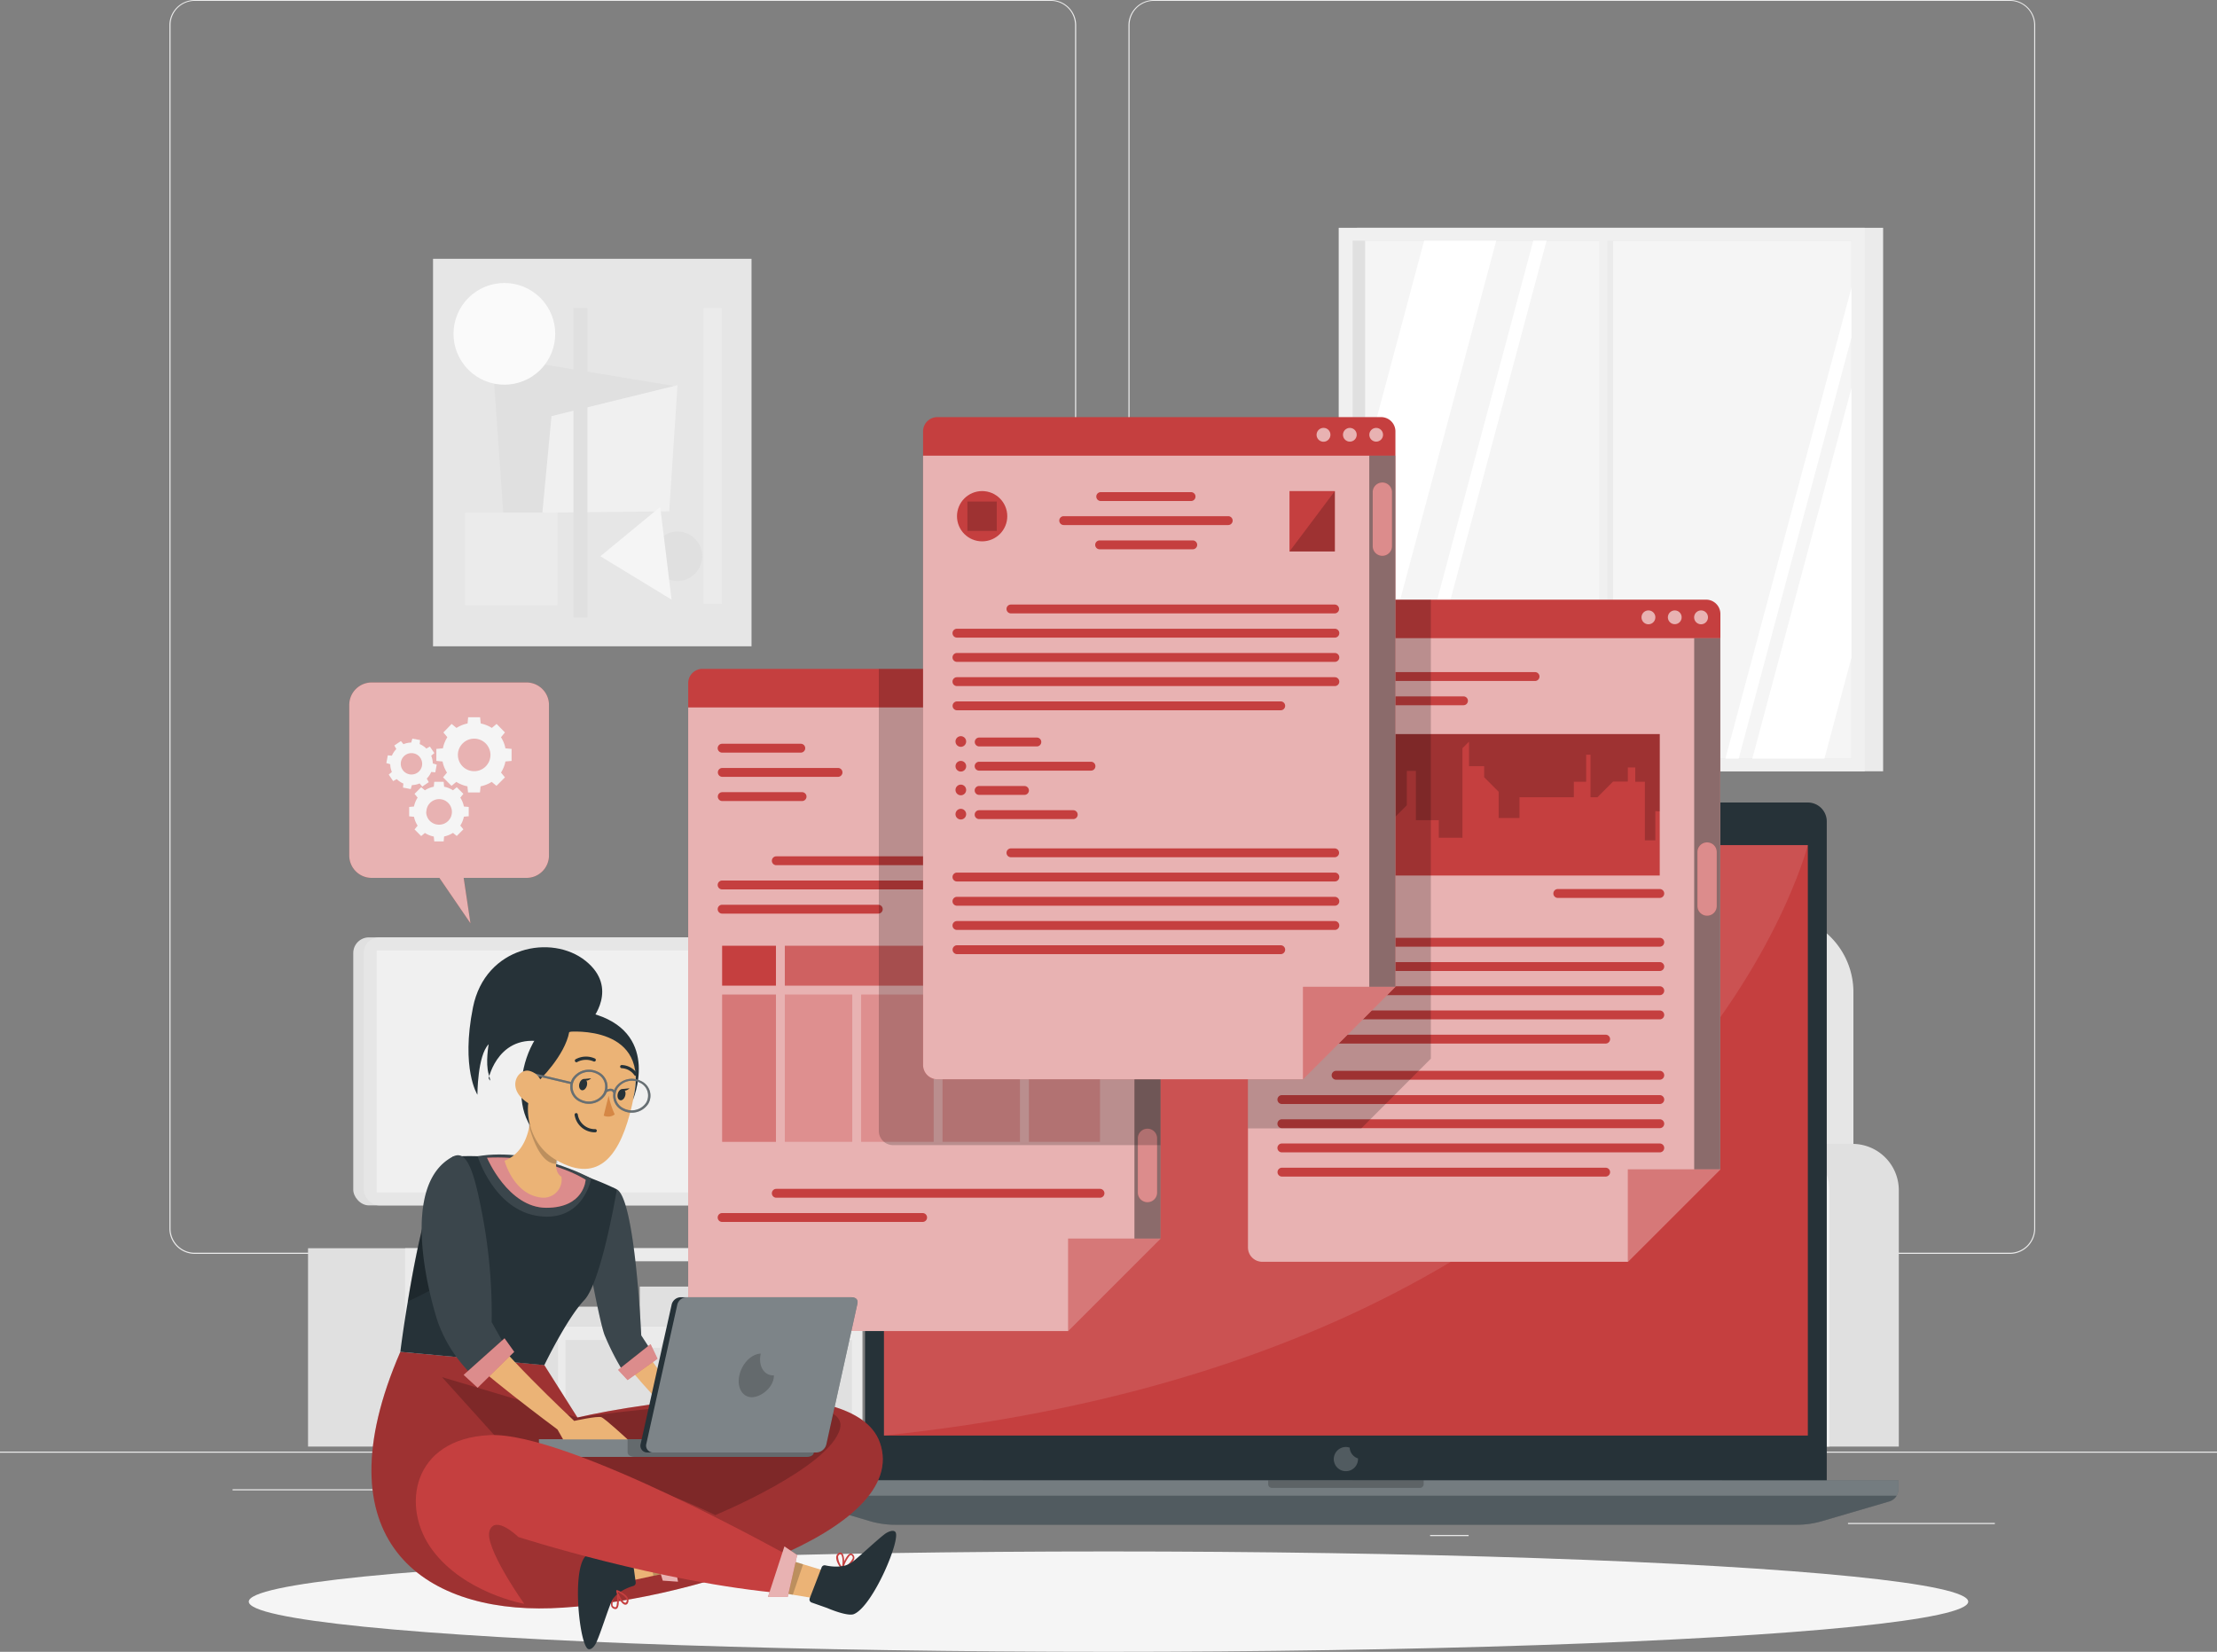 <svg xmlns="http://www.w3.org/2000/svg" viewBox="0 55 500 372.56"><rect x="0" y="55" width="500" height="372.56" fill="#808080" stroke="none"/><g id="freepik--background-complete--inject-2"><rect y="382.4" width="500" height="0.25" style="fill:#ebebeb"/><rect x="416.78" y="398.49" width="33.12" height="0.25" style="fill:#ebebeb"/><rect x="322.53" y="401.21" width="8.69" height="0.25" style="fill:#ebebeb"/><rect x="396.59" y="389.21" width="19.19" height="0.25" style="fill:#ebebeb"/><rect x="52.46" y="390.89" width="43.19" height="0.25" style="fill:#ebebeb"/><rect x="104.56" y="390.89" width="6.33" height="0.25" style="fill:#ebebeb"/><rect x="131.47" y="395.11" width="93.68" height="0.25" style="fill:#ebebeb"/><path d="M237,337.8H43.91a5.71,5.71,0,0,1-5.7-5.71V60.66A5.71,5.71,0,0,1,43.91,55H237a5.71,5.71,0,0,1,5.71,5.71V332.09A5.71,5.71,0,0,1,237,337.8ZM43.91,55.2a5.46,5.46,0,0,0-5.45,5.46V332.09a5.46,5.46,0,0,0,5.45,5.46H237a5.47,5.47,0,0,0,5.46-5.46V60.66A5.47,5.47,0,0,0,237,55.2Z" style="fill:#ebebeb"/><path d="M453.31,337.8H260.21a5.72,5.72,0,0,1-5.71-5.71V60.66A5.72,5.72,0,0,1,260.21,55h193.1A5.71,5.71,0,0,1,459,60.66V332.09A5.71,5.71,0,0,1,453.31,337.8ZM260.21,55.2a5.47,5.47,0,0,0-5.46,5.46V332.09a5.47,5.47,0,0,0,5.46,5.46h193.1a5.47,5.47,0,0,0,5.46-5.46V60.66a5.47,5.47,0,0,0-5.46-5.46Z" style="fill:#ebebeb"/><polygon points="118.94 318.39 118.94 332.59 112.94 336.95 140.94 336.95 132 333.63 132 319.38 118.94 318.39" style="fill:#e0e0e0"/><path d="M69.47,336.54v44.73h125V336.54Zm122.75,17.52H94.38V339.44h97.84Z" style="fill:#e0e0e0"/><path d="M91.37,336.54v44.73h103.1V336.54Zm100.85,17.52H94.38V339.44h97.84Z" style="fill:#ebebeb"/><rect x="172.05" y="339.44" width="20.17" height="14.62" style="fill:#e0e0e0"/><rect x="94.38" y="346.75" width="24.95" height="7.31" style="fill:#e0e0e0"/><rect x="121.17" y="349.71" width="18.78" height="4.34" style="fill:#e0e0e0"/><rect x="144.29" y="345.18" width="17.89" height="8.88" style="fill:#e0e0e0"/><polygon points="112.11 357.24 111.58 358.99 104.4 358.99 103.86 357.24 94.38 357.24 94.38 376.65 125.85 376.65 125.85 357.24 112.11 357.24" style="fill:#e0e0e0"/><polygon points="149.51 357.24 148.97 358.99 141.79 358.99 141.25 357.24 127.52 357.24 127.52 376.65 158.99 376.65 158.99 357.24 149.51 357.24" style="fill:#e0e0e0"/><polygon points="178.39 357.24 177.86 358.99 170.68 358.99 170.14 357.24 160.66 357.24 160.66 376.65 192.13 376.65 192.13 357.24 178.39 357.24" style="fill:#e0e0e0"/><rect x="79.67" y="266.42" width="100.05" height="60.45" rx="3.53" style="fill:#e0e0e0"/><rect x="82.02" y="266.42" width="100.05" height="60.45" rx="3.53" style="fill:#e6e6e6"/><rect x="104.76" y="249.56" width="54.58" height="94.17" transform="translate(428.69 164.6) rotate(90)" style="fill:#f0f0f0"/><path d="M310.87,261.18h89.54A17.58,17.58,0,0,1,418,278.76v69.92H293.29V278.76A17.58,17.58,0,0,1,310.87,261.18Z" style="fill:#e6e6e6"/><path d="M266.82,313h16a10.45,10.45,0,0,1,10.45,10.45v57.82H256.37V323.45A10.45,10.45,0,0,1,266.82,313Z" style="fill:#e0e0e0"/><path d="M266.82,313h.33a10.45,10.45,0,0,1,10.45,10.45v57.82H256.37V323.45A10.45,10.45,0,0,1,266.82,313Z" style="fill:#ebebeb"/><rect x="282.07" y="354.71" width="122.88" height="26.56" style="fill:#e6e6e6"/><rect x="271.28" y="330.42" width="139.75" height="27.87" rx="10.62" style="fill:#f5f5f5"/><rect x="374.89" y="330.42" width="35.95" height="27.87" rx="10.62" style="fill:#e0e0e0;isolation:isolate"/><path d="M401.79,313h16a10.45,10.45,0,0,1,10.45,10.45v57.82H391.34V323.45A10.45,10.45,0,0,1,401.79,313Z" style="fill:#e0e0e0"/><path d="M401.79,313h.34a10.45,10.45,0,0,1,10.45,10.45v57.82H391.34V323.45A10.45,10.45,0,0,1,401.79,313Z" style="fill:#f0f0f0"/><rect x="306.06" y="106.38" width="118.63" height="122.58" transform="translate(730.76 335.34) rotate(180)" style="fill:#ebebeb"/><rect x="301.92" y="106.38" width="118.63" height="122.58" transform="translate(722.47 335.34) rotate(180)" style="fill:#f0f0f0"/><rect x="305.06" y="109.28" width="112.5" height="116.83" style="fill:#e0e0e0"/><rect x="307.87" y="109.28" width="109.69" height="116.83" style="fill:#f5f5f5"/><rect x="361.58" y="109.28" width="2.23" height="116.83" transform="translate(725.39 335.4) rotate(180)" style="fill:#ebebeb"/><polygon points="348.8 109.28 317.54 226.11 314.54 226.11 345.8 109.28 348.8 109.28" style="fill:#fff"/><rect x="360.63" y="107.48" width="1.91" height="120.87" transform="translate(723.17 335.83) rotate(180)" style="fill:#f0f0f0"/><polygon points="337.45 109.28 307.87 219.84 307.87 159.07 321.19 109.28 337.45 109.28" style="fill:#fff"/><polygon points="417.56 119.88 417.56 131.1 392.13 226.11 389.13 226.11 417.56 119.88" style="fill:#fff"/><polygon points="417.56 142.53 417.56 203.3 411.46 226.11 395.2 226.11 417.56 142.53" style="fill:#fff"/><rect x="97.66" y="113.36" width="71.83" height="87.4" transform="translate(267.15 314.13) rotate(180)" style="fill:#e6e6e6"/><polygon points="114.1 179.12 151.84 142.02 111.01 135.28 114.1 179.12" style="fill:#e0e0e0"/><polygon points="150.93 170.32 152.8 141.87 124.38 148.85 122.32 170.62 150.93 170.32" style="fill:#f0f0f0"/><circle cx="113.75" cy="130.29" r="11.47" transform="translate(-58.81 118.6) rotate(-45)" style="fill:#fafafa"/><path d="M147.22,180.46a5.57,5.57,0,1,1,5.56,5.57A5.56,5.56,0,0,1,147.22,180.46Z" style="fill:#e0e0e0"/><polygon points="151.46 190.24 135.4 180.46 148.9 169.34 151.46 190.24" style="fill:#f5f5f5"/><rect x="129.33" y="124.48" width="3.16" height="69.79" style="fill:#e0e0e0"/><rect x="158.66" y="124.48" width="4.09" height="66.7" style="fill:#ebebeb"/><rect x="104.87" y="170.62" width="20.88" height="20.88" style="fill:#ebebeb"/></g><g id="freepik--Shadow--inject-2"><ellipse id="freepik--path--inject-2" cx="250" cy="416.24" rx="193.89" ry="11.32" style="fill:#f5f5f5"/></g><g id="freepik--Device--inject-2"><path d="M199.36,236H407.72a4.27,4.27,0,0,1,4.27,4.27V391a0,0,0,0,1,0,0H195.09a0,0,0,0,1,0,0V240.31A4.27,4.27,0,0,1,199.36,236Z" style="fill:#263238"/><rect x="199.36" y="245.61" width="208.36" height="133.17" style="fill:#C53F3F"/><circle cx="301.64" cy="241.2" r="2.08" style="fill:#fff;opacity:0.2;isolation:isolate"/><circle cx="305.95" cy="241.2" r="1.56" style="fill:#fff;opacity:0.2;isolation:isolate"/><path d="M304.39,381.51a2.66,2.66,0,0,0-.85-.15,2.73,2.73,0,1,0,2.73,2.73.68.68,0,0,0,0-.15A2.72,2.72,0,0,1,304.39,381.51Z" style="fill:#fff;opacity:0.2;isolation:isolate"/><path d="M428.16,388.88v2a2.9,2.9,0,0,1-2.06,2.76L411,398.06a20.16,20.16,0,0,1-5.78.84H201.88a20.14,20.14,0,0,1-5.77-.84L181,393.6a2.9,2.9,0,0,1-2.07-2.76v-2Z" style="fill:#263238"/><path d="M428.16,388.88v2a2.9,2.9,0,0,1-2.06,2.76L411,398.06a20.16,20.16,0,0,1-5.78.84H201.88a20.14,20.14,0,0,1-5.77-.84L181,393.6a2.9,2.9,0,0,1-2.07-2.76v-2Z" style="fill:#fff;opacity:0.2;isolation:isolate"/><path d="M428.16,388.88v2a2.85,2.85,0,0,1-.41,1.47H179.34a2.85,2.85,0,0,1-.41-1.47v-2Z" style="fill:#fff;opacity:0.2;isolation:isolate"/><path d="M321.08,388.88v.86a.85.85,0,0,1-.85.85H286.87a.85.85,0,0,1-.86-.85v-.86Z" style="opacity:0.2;isolation:isolate"/><path d="M407.72,245.61S378.91,360,199.36,378.78V245.61Z" style="fill:#fff;opacity:0.1;isolation:isolate"/></g><g id="freepik--window-3--inject-2"><path d="M388,193.47V318.73l-20.86,20.86H284.66a3.22,3.22,0,0,1-3.21-3.22V193.47a3.22,3.22,0,0,1,3.21-3.22h100.1A3.22,3.22,0,0,1,388,193.47Z" style="fill:#C53F3F"/><path d="M388,198.94V318.73l-20.86,20.86H284.66a3.22,3.22,0,0,1-3.21-3.22V198.94Z" style="fill:#fff;opacity:0.6;isolation:isolate"/><path d="M385.2,194.23a1.56,1.56,0,1,1-1.56-1.55A1.55,1.55,0,0,1,385.2,194.23Z" style="fill:#fff;opacity:0.6;isolation:isolate"/><path d="M379.26,194.23a1.55,1.55,0,1,1-1.55-1.55A1.54,1.54,0,0,1,379.26,194.23Z" style="fill:#fff;opacity:0.6;isolation:isolate"/><path d="M373.33,194.23a1.56,1.56,0,1,1-1.55-1.55A1.55,1.55,0,0,1,373.33,194.23Z" style="fill:#fff;opacity:0.6;isolation:isolate"/><path d="M346.2,208.59H289.1a1,1,0,0,1,0-2h57.1a1,1,0,0,1,0,2Z" style="fill:#C53F3F"/><path d="M330.06,214.06h-41a1,1,0,0,1,0-2h41a1,1,0,0,1,0,2Z" style="fill:#C53F3F"/><path d="M374.33,298.52h-73a1,1,0,1,1,0-2h73a1,1,0,0,1,0,2Z" style="fill:#C53F3F"/><path d="M362.12,320.37h-73a1,1,0,0,1,0-2h73a1,1,0,0,1,0,2Z" style="fill:#C53F3F"/><path d="M374.33,304H289.1a1,1,0,0,1,0-2h85.23a1,1,0,0,1,0,2Z" style="fill:#C53F3F"/><path d="M374.33,309.45H289.1a1,1,0,0,1,0-2h85.23a1,1,0,0,1,0,2Z" style="fill:#C53F3F"/><path d="M374.33,314.91H289.1a1,1,0,0,1,0-2h85.23a1,1,0,0,1,0,2Z" style="fill:#C53F3F"/><polygon points="387.98 318.73 367.12 339.59 367.12 318.73 387.98 318.73" style="fill:#C53F3F;opacity:0.5"/><rect x="382.09" y="198.94" width="5.89" height="119.79" style="opacity:0.4;isolation:isolate"/><path d="M385,261.53h0a2.17,2.17,0,0,1-2.17-2.17V247.12A2.17,2.17,0,0,1,385,245h0a2.17,2.17,0,0,1,2.17,2.17v12.24A2.17,2.17,0,0,1,385,261.53Z" style="fill:#C53F3F"/><path d="M374.33,268.52h-73a1,1,0,1,1,0-2h73a1,1,0,0,1,0,2Z" style="fill:#C53F3F"/><path d="M362.12,290.37h-73a1,1,0,0,1,0-2h73a1,1,0,0,1,0,2Z" style="fill:#C53F3F"/><path d="M374.33,274H289.1a1,1,0,0,1,0-2h85.23a1,1,0,0,1,0,2Z" style="fill:#C53F3F"/><path d="M374.33,279.45H289.1a1,1,0,0,1,0-2h85.23a1,1,0,0,1,0,2Z" style="fill:#C53F3F"/><path d="M374.33,284.91H289.1a1,1,0,0,1,0-2h85.23a1,1,0,0,1,0,2Z" style="fill:#C53F3F"/><rect x="288.84" y="220.57" width="85.48" height="31.9" style="fill:#C53F3F"/><polygon points="288.84 247.35 291.17 247.35 291.17 241.55 293.85 241.55 293.85 230.1 297.59 230.1 297.59 237.15 302.73 237.15 302.73 246.52 308.86 246.52 308.86 239.99 313.93 239.99 317.28 236.63 317.28 228.86 319.33 228.86 319.33 239.99 324.49 239.99 324.49 243.95 329.83 243.95 329.83 223.75 331.31 222.27 331.31 227.81 334.72 227.81 334.72 230.3 337.99 233.58 337.99 239.49 342.69 239.49 342.69 234.81 354.95 234.81 354.95 231.32 357.72 231.32 357.72 225.22 358.71 225.22 358.71 234.81 360.27 234.81 363.8 231.28 367.12 231.28 367.12 228.09 368.8 228.09 368.8 231.32 370.97 231.32 370.97 244.54 373.33 244.54 373.33 237.94 374.33 238 374.33 220.57 288.84 220.57 288.84 247.35" style="opacity:0.2;isolation:isolate"/><path d="M374.33,257.52h-23a1,1,0,1,1,0-2h23a1,1,0,1,1,0,2Z" style="fill:#C53F3F"/><path d="M322.7,190.25V293.77L307,309.51H281.45v-116a3.22,3.22,0,0,1,3.21-3.22Z" style="opacity:0.2;isolation:isolate"/><path d="M385,261.53h0a2.17,2.17,0,0,1-2.17-2.17V247.12A2.17,2.17,0,0,1,385,245h0a2.17,2.17,0,0,1,2.17,2.17v12.24A2.17,2.17,0,0,1,385,261.53Z" style="fill:#fff;opacity:0.4;isolation:isolate"/></g><g id="freepik--window-1--inject-2"><path d="M261.74,209.08V334.34L240.88,355.2H158.42a3.22,3.22,0,0,1-3.21-3.22V209.08a3.22,3.22,0,0,1,3.21-3.22h100.1A3.22,3.22,0,0,1,261.74,209.08Z" style="fill:#C53F3F"/><path d="M261.74,214.56V334.35l-20.86,20.86H158.42a3.22,3.22,0,0,1-3.21-3.22V214.56Z" style="fill:#fff;opacity:0.6;isolation:isolate"/><path d="M259,209.85a1.56,1.56,0,1,1-1.56-1.55A1.55,1.55,0,0,1,259,209.85Z" style="fill:#fff;opacity:0.6;isolation:isolate"/><path d="M253,209.85a1.56,1.56,0,1,1-1.55-1.55A1.54,1.54,0,0,1,253,209.85Z" style="fill:#fff;opacity:0.6;isolation:isolate"/><path d="M247.09,209.85a1.56,1.56,0,1,1-1.56-1.55A1.55,1.55,0,0,1,247.09,209.85Z" style="fill:#fff;opacity:0.6;isolation:isolate"/><path d="M180.6,224.75H162.86a1,1,0,0,1,0-2H180.6a1,1,0,1,1,0,2Z" style="fill:#C53F3F"/><path d="M189,230.21h-26.1a1,1,0,0,1,0-2H189a1,1,0,0,1,0,2Z" style="fill:#C53F3F"/><path d="M180.89,235.67h-18a1,1,0,0,1,0-2h18a1,1,0,0,1,0,2Z" style="fill:#C53F3F"/><path d="M248.08,325.14h-73a1,1,0,0,1,0-2h73a1,1,0,1,1,0,2Z" style="fill:#C53F3F"/><path d="M208.08,330.6H162.86a1,1,0,0,1,0-2h45.22a1,1,0,1,1,0,2Z" style="fill:#C53F3F"/><polygon points="261.74 334.35 240.88 355.21 240.88 334.35 261.74 334.35" style="fill:#C53F3F;opacity:0.5"/><rect x="255.85" y="214.56" width="5.89" height="119.79" style="opacity:0.4;isolation:isolate"/><path d="M258.79,326.15h0a2.17,2.17,0,0,1-2.17-2.17V311.74a2.17,2.17,0,0,1,2.17-2.17h0a2.17,2.17,0,0,1,2.17,2.17V324A2.17,2.17,0,0,1,258.79,326.15Z" style="fill:#C53F3F"/><path d="M248.08,224.75H234.35a1,1,0,0,1,0-2h13.73a1,1,0,1,1,0,2Z" style="fill:#C53F3F"/><path d="M248.08,230.21H241a1,1,0,0,1,0-2h7.1a1,1,0,0,1,0,2Z" style="fill:#C53F3F"/><path d="M248.08,250.14h-73a1,1,0,0,1,0-2h73a1,1,0,1,1,0,2Z" style="fill:#C53F3F"/><path d="M248.08,255.6H162.86a1,1,0,0,1,0-2h85.22a1,1,0,0,1,0,2Z" style="fill:#C53F3F"/><path d="M198.08,261.06H162.86a1,1,0,0,1,0-2h35.22a1,1,0,0,1,0,2Z" style="fill:#C53F3F"/><rect x="177" y="268.31" width="33.58" height="9" style="fill:#C53F3F;opacity:0.7"/><rect x="177" y="279.31" width="15.21" height="33.23" style="fill:#C53F3F;opacity:0.3"/><rect x="212.57" y="279.31" width="17.47" height="33.23" style="fill:#C53F3F;opacity:0.3"/><rect x="212.57" y="268.31" width="35.51" height="9" style="fill:#C53F3F;opacity:0.7"/><rect x="232.05" y="279.31" width="16.04" height="33.23" style="fill:#C53F3F;opacity:0.3"/><rect x="162.86" y="279.31" width="12.14" height="33.23" style="fill:#C53F3F;opacity:0.5"/><rect x="162.86" y="268.31" width="12.14" height="9" style="fill:#C53F3F"/><rect x="194.21" y="279.31" width="16.36" height="33.23" style="fill:#C53F3F;opacity:0.3"/><path d="M258.79,326.15h0a2.17,2.17,0,0,1-2.17-2.17V311.74a2.17,2.17,0,0,1,2.17-2.17h0a2.17,2.17,0,0,1,2.17,2.17V324A2.17,2.17,0,0,1,258.79,326.15Z" style="fill:#fff;opacity:0.4;isolation:isolate"/><path d="M261.74,209.08v104.2H201.41a3.22,3.22,0,0,1-3.21-3.22V205.86h60.32A3.22,3.22,0,0,1,261.74,209.08Z" style="opacity:0.2;isolation:isolate"/></g><g id="freepik--window-2--inject-2"><path d="M314.71,152.3V277.56l-20.86,20.86H211.39a3.22,3.22,0,0,1-3.21-3.22V152.3a3.22,3.22,0,0,1,3.21-3.22h100.1A3.22,3.22,0,0,1,314.71,152.3Z" style="fill:#C53F3F"/><path d="M314.71,157.77V277.56l-20.86,20.86H211.39a3.22,3.22,0,0,1-3.21-3.22V157.77Z" style="fill:#fff;opacity:0.6;isolation:isolate"/><circle cx="310.37" cy="153.06" r="1.55" style="fill:#fff;opacity:0.6;isolation:isolate"/><circle cx="304.43" cy="153.06" r="1.55" style="fill:#fff;opacity:0.6;isolation:isolate"/><path d="M300.05,153.06a1.56,1.56,0,1,1-1.55-1.55A1.54,1.54,0,0,1,300.05,153.06Z" style="fill:#fff;opacity:0.6;isolation:isolate"/><path d="M268.62,168H248.25a1,1,0,0,1,0-2h20.37a1,1,0,0,1,0,2Z" style="fill:#C53F3F"/><path d="M277,173.42h-37.1a1,1,0,0,1,0-2H277a1,1,0,0,1,0,2Z" style="fill:#C53F3F"/><path d="M268.92,178.89H248a1,1,0,0,1,0-2h21a1,1,0,0,1,0,2Z" style="fill:#C53F3F"/><path d="M301.05,193.35H228a1,1,0,0,1,0-2h73a1,1,0,0,1,0,2Z" style="fill:#C53F3F"/><path d="M288.84,215.2h-73a1,1,0,0,1,0-2h73a1,1,0,0,1,0,2Z" style="fill:#C53F3F"/><path d="M301.05,198.81H215.82a1,1,0,0,1,0-2h85.23a1,1,0,0,1,0,2Z" style="fill:#C53F3F"/><path d="M301.05,204.28H215.82a1,1,0,0,1,0-2h85.23a1,1,0,0,1,0,2Z" style="fill:#C53F3F"/><path d="M301.05,209.74H215.82a1,1,0,0,1,0-2h85.23a1,1,0,0,1,0,2Z" style="fill:#C53F3F"/><path d="M301.05,248.35H228a1,1,0,0,1,0-2h73a1,1,0,0,1,0,2Z" style="fill:#C53F3F"/><path d="M288.84,270.2h-73a1,1,0,0,1,0-2h73a1,1,0,0,1,0,2Z" style="fill:#C53F3F"/><path d="M301.05,253.81H215.82a1,1,0,0,1,0-2h85.23a1,1,0,0,1,0,2Z" style="fill:#C53F3F"/><path d="M301.05,259.28H215.82a1,1,0,0,1,0-2h85.23a1,1,0,0,1,0,2Z" style="fill:#C53F3F"/><path d="M301.05,264.74H215.82a1,1,0,0,1,0-2h85.23a1,1,0,0,1,0,2Z" style="fill:#C53F3F"/><rect x="290.82" y="165.76" width="10.23" height="13.62" style="fill:#C53F3F"/><circle cx="221.5" cy="171.43" r="5.67" style="fill:#C53F3F"/><path d="M215.5,222.35a1.2,1.2,0,0,0,2.39,0,1.2,1.2,0,1,0-2.39,0Z" style="fill:#C53F3F"/><path d="M215.5,227.81a1.2,1.2,0,1,0,1.19-1.19A1.19,1.19,0,0,0,215.5,227.81Z" style="fill:#C53F3F"/><path d="M215.5,233.28a1.2,1.2,0,0,0,2.39,0,1.2,1.2,0,1,0-2.39,0Z" style="fill:#C53F3F"/><path d="M215.5,238.74a1.2,1.2,0,0,0,2.39,0,1.2,1.2,0,1,0-2.39,0Z" style="fill:#C53F3F"/><path d="M233.84,223.35h-13a1,1,0,0,1,0-2h13a1,1,0,0,1,0,2Z" style="fill:#C53F3F"/><path d="M246.05,228.81H220.82a1,1,0,0,1,0-2h25.23a1,1,0,0,1,0,2Z" style="fill:#C53F3F"/><path d="M231.05,234.28H220.82a1,1,0,0,1,0-2h10.23a1,1,0,0,1,0,2Z" style="fill:#C53F3F"/><path d="M242.05,239.74H220.82a1,1,0,0,1,0-2h21.23a1,1,0,0,1,0,2Z" style="fill:#C53F3F"/><polygon points="314.71 277.56 293.85 298.42 293.85 277.56 314.71 277.56" style="fill:#C53F3F;opacity:0.5"/><polygon points="301.05 165.76 290.82 179.38 301.05 179.38 301.05 165.76" style="opacity:0.2;isolation:isolate"/><rect x="218.18" y="168.12" width="6.63" height="6.63" style="opacity:0.2;isolation:isolate"/><rect x="308.81" y="157.77" width="5.89" height="119.79" style="opacity:0.4;isolation:isolate"/><path d="M311.76,180.36h0a2.17,2.17,0,0,1-2.17-2.17V166a2.17,2.17,0,0,1,2.17-2.17h0a2.17,2.17,0,0,1,2.17,2.17v12.24A2.17,2.17,0,0,1,311.76,180.36Z" style="fill:#C53F3F"/><path d="M311.76,180.36h0a2.17,2.17,0,0,1-2.17-2.17V166a2.17,2.17,0,0,1,2.17-2.17h0a2.17,2.17,0,0,1,2.17,2.17v12.24A2.17,2.17,0,0,1,311.76,180.36Z" style="fill:#fff;opacity:0.4;isolation:isolate"/></g><g id="freepik--speech-bubble--inject-2"><path d="M83.83,208.93h34.92a5.07,5.07,0,0,1,5.06,5.07v33.94a5.06,5.06,0,0,1-5.06,5.06H104.57l1.53,10.23-7-10.23H83.83a5.05,5.05,0,0,1-5.06-5.06V214A5.06,5.06,0,0,1,83.83,208.93Z" style="fill:#C53F3F"/><path d="M83.83,208.93h34.92a5.07,5.07,0,0,1,5.06,5.07v33.94a5.06,5.06,0,0,1-5.06,5.06H104.57l1.53,10.23-7-10.23H83.83a5.05,5.05,0,0,1-5.06-5.06V214A5.06,5.06,0,0,1,83.83,208.93Z" style="fill:#fff;opacity:0.6;isolation:isolate"/><path d="M98.41,223.91v2.71l1.4.13a7.08,7.08,0,0,0,1,2.5l-.89,1.08,1.91,1.91,1.09-.89a7.2,7.2,0,0,0,2.5,1l.13,1.39h2.7l.14-1.39a7.37,7.37,0,0,0,2.5-1l1.08.89,1.91-1.91-.89-1.08a7.28,7.28,0,0,0,1-2.5l1.39-.13v-2.71l-1.39-.13a7.28,7.28,0,0,0-1-2.5l.89-1.08L112,218.28l-1.08.9a7.37,7.37,0,0,0-2.5-1l-.14-1.4h-2.7l-.13,1.4a7.2,7.2,0,0,0-2.5,1l-1.09-.9L100,220.2l.89,1.08a7.08,7.08,0,0,0-1,2.5Zm8.52-2.31a3.67,3.67,0,1,1-3.66,3.66A3.67,3.67,0,0,1,106.93,221.6Z" style="fill:#f5f5f5"/><path d="M100.16,243.66a5.85,5.85,0,0,0,2-.81l.85.7,1.5-1.5-.7-.85a5.85,5.85,0,0,0,.81-2l1.09-.1V237l-1.09-.1a5.68,5.68,0,0,0-.81-2l.7-.85-1.5-1.5-.85.7a5.47,5.47,0,0,0-2-.81l-.1-1.1H97.94l-.11,1.1a5.47,5.47,0,0,0-2,.81l-.84-.7-1.5,1.5.7.85a5.51,5.51,0,0,0-.82,2l-1.09.1v2.12l1.09.1a5.67,5.67,0,0,0,.82,2l-.7.85,1.5,1.5.84-.7a5.85,5.85,0,0,0,2,.81l.11,1.09h2.12Zm-4-5.58A2.88,2.88,0,1,1,99,241,2.87,2.87,0,0,1,96.12,238.08Z" style="fill:#f5f5f5"/><path d="M94.64,231.7l.59.71,1.47-1-.45-.81a4.6,4.6,0,0,0,1-1.49l.92.09.33-1.75-.89-.26a4.83,4.83,0,0,0-.36-1.74l.71-.59-1-1.47-.81.44a4.57,4.57,0,0,0-1.49-1l.09-.92L93,221.6l-.26.88a4.63,4.63,0,0,0-1.74.37l-.59-.71-1.47,1,.44.81a4.79,4.79,0,0,0-1,1.49l-.92-.08-.33,1.75.88.25a4.73,4.73,0,0,0,.37,1.75l-.71.59,1,1.47.81-.45a4.82,4.82,0,0,0,1.49,1l-.08.92,1.75.33.25-.89A4.93,4.93,0,0,0,94.64,231.7Zm-4.21-4.87a2.41,2.41,0,1,1,4.74.89,2.41,2.41,0,0,1-4.74-.89Z" style="fill:#f5f5f5"/></g><g id="freepik--Character--inject-2"><path d="M141.36,333.12s2.46,22.14,3.26,24.78,12.07,16.74,12.07,16.74l-3.19,1.67s-12-12.34-13.91-16-4.77-22.76-4.77-22.76Z" style="fill:#ebb376"/><path d="M139.11,323.26c4.15,2.2,5.51,32.93,5.51,32.93l2.1,3.23L140.34,364a57.34,57.34,0,0,1-4-7.92c-1.27-3.42-4.28-20.3-4.28-20.3Z" style="fill:#263238"/><path d="M139.11,323.26c4.15,2.2,5.51,32.93,5.51,32.93l2.1,3.23L140.34,364a57.34,57.34,0,0,1-4-7.92c-1.27-3.42-4.28-20.3-4.28-20.3Z" style="fill:#fff;opacity:0.1;isolation:isolate"/><polygon points="139.4 363.97 146.72 358.17 148.29 361.46 141.54 366.27 139.4 363.97" style="fill:#C53F3F"/><polygon points="139.4 363.97 146.72 358.17 148.29 361.46 141.54 366.27 139.4 363.97" style="fill:#fff;opacity:0.4;isolation:isolate"/><path d="M122.75,362.88l7.48,11.83c14.83-3.45,62.36-10.7,68.19,5.61,7.26,20.26-45.17,36.42-74.18,37.41S71.94,402.2,90.29,359.9Z" style="fill:#C53F3F"/><path d="M122.75,362.88l7.48,11.83c14.83-3.45,62.36-10.7,68.19,5.61,7.26,20.26-45.17,36.42-74.18,37.41S71.94,402.2,90.29,359.9Z" style="opacity:0.2;isolation:isolate"/><path d="M190,409a.2.2,0,0,1-.21,0,.15.15,0,0,1-.05-.18c.09-.33,1.05-3.12,2-3.41a.6.6,0,0,1,.58.17,1,1,0,0,1,.35.94,2.63,2.63,0,0,1-.91,1.31A11.21,11.21,0,0,1,190,409Zm.25-.54a4.18,4.18,0,0,0,2.07-2,.64.64,0,0,0-.25-.64.22.22,0,0,0-.23-.07,1,1,0,0,0-.22.13A8.17,8.17,0,0,0,190.27,408.43Z" style="fill:#C53F3F"/><path d="M190,409a.14.14,0,0,1-.18-.05c-.09-.08-1.43-1.77-1.21-2.91a1.06,1.06,0,0,1,.46-.7.62.62,0,0,1,.77-.07c.71.49.62,2.76.28,3.61l0,.09Zm-.76-3.31a.71.71,0,0,0-.23.4,3.93,3.93,0,0,0,.89,2.33c.22-1,.15-2.55-.26-2.84,0,0-.13-.09-.34.06l-.06.05Z" style="fill:#C53F3F"/><path d="M139,413.72a.18.18,0,0,1,.19-.09.15.15,0,0,1,.13.13c.07.33.58,3.24-.13,4a.56.56,0,0,1-.58.13,1,1,0,0,1-.76-.65,2.59,2.59,0,0,1,.16-1.58A11.05,11.05,0,0,1,139,413.72Zm0,.59a4.18,4.18,0,0,0-.85,2.74.64.64,0,0,0,.53.44.19.19,0,0,0,.23-.05.61.61,0,0,0,.13-.22A8.13,8.13,0,0,0,139.06,414.31Z" style="fill:#C53F3F"/><polygon points="158.01 399.04 146.07 403.29 140.34 405.33 141.81 411.61 147.36 410.42 160.92 407.53 158.01 399.04" style="fill:#ebb376"/><path d="M143.37,411.9l-1-7.4a.74.74,0,0,0-.86-.63l-3.65.61s-5,.47-6,1.74c-2.89,3.73-1.09,20.15.84,20.73.7.21,1.44-.75,1.75-1.42,1-2.12,2.69-7.65,3.52-9.41,1-2.05,3.64-3.05,4.84-3.41A.74.74,0,0,0,143.37,411.9Z" style="fill:#263238"/><path d="M139.05,413.66a.17.17,0,0,1,.18,0c.12,0,2.11.86,2.47,2a1.11,1.11,0,0,1-.07.84.63.63,0,0,1-.64.44c-.85-.09-1.88-2.12-2-3l0-.09A.18.18,0,0,1,139.05,413.66Zm2.27,2.54a.76.76,0,0,0,0-.47c-.23-.7-1.34-1.32-1.91-1.6.28.95,1.11,2.31,1.61,2.36,0,0,.15,0,.26-.21l0-.08Z" style="fill:#C53F3F"/><polygon points="158.01 399.04 146.07 403.29 147.36 410.42 160.92 407.53 158.01 399.04" style="opacity:0.2;isolation:isolate"/><polygon points="149.47 411.5 152.91 411.74 150.61 399.93 146.72 402.09 149.47 411.5" style="fill:#C53F3F"/><polygon points="149.47 411.5 152.91 411.74 150.61 399.93 146.72 402.09 149.47 411.5" style="fill:#fff;opacity:0.6;isolation:isolate"/><path d="M99.68,365.6l17.88,19.83s19.77-.44,43.77,11.29c0,0,25.75-10.64,28.12-19.48,3.1-11.58-59.22-2.53-59.22-2.53Z" style="opacity:0.2;isolation:isolate"/><path d="M183.54,379.6v2.94c0,.75-.89,1.06-1.63,1.06H123.2c-.75,0-1.66-.31-1.66-1.06V379.6Z" style="fill:#263238"/><path d="M183.54,379.6v2.94c0,.75-.89,1.06-1.63,1.06H123.2c-.75,0-1.66-.31-1.66-1.06V379.6Z" style="fill:#fff;opacity:0.4;isolation:isolate"/><path d="M183.54,379.6v2.94c0,.75-.89,1.06-1.63,1.06H143.19c-.75,0-1.65-.31-1.65-1.06V379.6Z" style="opacity:0.2;isolation:isolate"/><path d="M193.36,349.1l-7,31.7a2.39,2.39,0,0,1-2.27,1.8H145.93a1.53,1.53,0,0,1-1.43-2l7-31.46a2.17,2.17,0,0,1,2.26-1.55h38.18C193,347.6,193.59,348.07,193.36,349.1Z" style="fill:#263238"/><path d="M193.36,349.1l-7,31.7a2.39,2.39,0,0,1-2.27,1.8H147.23a1.55,1.55,0,0,1-1.45-2l7-31.46A2.19,2.19,0,0,1,155,347.6h36.88C193,347.6,193.59,348.07,193.36,349.1Z" style="fill:#fff;opacity:0.4;isolation:isolate"/><path d="M174.54,365.21h0c0,2.72-2.91,4.92-5,4.92s-3.4-2.2-2.79-4.92,2.73-4.83,4.82-4.91c-.61,2.72.69,4.91,2.82,4.91A1,1,0,0,0,174.54,365.21Z" style="opacity:0.2;isolation:isolate"/><polygon points="166.3 412.62 178.8 414.68 184.8 415.67 186.55 409.47 181.12 407.81 167.86 403.78 166.3 412.62" style="fill:#ebb376"/><path d="M185.33,408.45l-2.7,7a.73.73,0,0,0,.44,1l3.49,1.23s4.57,2,6.05,1.36c4.33-1.86,10.7-17.11,9.3-18.54-.51-.53-1.63,0-2.22.39-1.88,1.38-6.06,5.4-7.63,6.53-1.85,1.32-4.67.91-5.89.65A.72.72,0,0,0,185.33,408.45Z" style="fill:#263238"/><polygon points="166.3 412.62 178.8 414.68 181.12 407.81 167.86 403.78 166.3 412.62" style="opacity:0.2;isolation:isolate"/><path d="M179,406.52s-51-28.66-68.56-27.84-20.13,16.32-12.87,26,20.66,12.06,20.66,12.06-9.13-12.89-7.81-16.52,6.48,1.44,6.48,1.44S148.94,412,177,414.42Z" style="fill:#C53F3F"/><polygon points="179.79 405.73 176.91 403.79 173.2 415.18 177.65 415.18 179.79 405.73" style="fill:#C53F3F"/><polygon points="179.79 405.73 176.91 403.79 173.2 415.18 177.65 415.18 179.79 405.73" style="fill:#fff;opacity:0.6;isolation:isolate"/><path d="M90.29,359.9l32.47,3s5.09-10.54,9-14.65,7.36-25,7.36-25a69.34,69.34,0,0,0-8.14-3.32,80.68,80.68,0,0,0-24.84-4.18H106c-2.42,0-3.82.12-3.82.12a6.9,6.9,0,0,0-2.31,2.63c-3.48,6-6.25,20-7.89,30.05C90.87,355.05,90.29,359.9,90.29,359.9Z" style="fill:#263238"/><path d="M91.93,348.56c7.16-3.28,16.93-8.83,16.42-14.46-.55-6.18-5.56-12.4-8.53-15.59C96.34,324.51,93.57,338.51,91.93,348.56Z" style="opacity:0.2;isolation:isolate"/><path d="M107.72,315.79s3.7,12.18,13.82,13.5,11.8-8.5,11.8-8.5S120.31,313.64,107.72,315.79Z" style="fill:#263238"/><path d="M107.72,315.79s3.7,12.18,13.82,13.5,11.8-8.5,11.8-8.5S120.31,313.64,107.72,315.79Z" style="fill:#fff;opacity:0.1;isolation:isolate"/><path d="M109.84,316.13s4.77,11.28,13.37,11.28,8.87-6.33,8.87-6.33S123.48,315.44,109.84,316.13Z" style="fill:#C53F3F"/><path d="M109.84,316.13s4.77,11.28,13.37,11.28,8.87-6.33,8.87-6.33S123.48,315.44,109.84,316.13Z" style="fill:#fff;opacity:0.4;isolation:isolate"/><path d="M125.41,317.89c.06,2,1.21,2.5,1.21,2.5a4.1,4.1,0,0,1-4.45,4.73c-6.37-.65-8.38-8.32-8.38-8.32,4.63-1.84,5.67-6.95,5.87-10a16.8,16.8,0,0,0,0-2.38l8.66,5.45a30.32,30.32,0,0,0-1.93,3.79A10.84,10.84,0,0,0,125.41,317.89Z" style="fill:#ebb376"/><path d="M127.79,309.2a31.44,31.44,0,0,0-1.54,4,10.74,10.74,0,0,0-.54,4.29c-4.87.38-6.81-10.37-6.81-10.37l0-.07a16.26,16.26,0,0,0-.24-2.37Z" style="opacity:0.2;isolation:isolate"/><path d="M133.33,285.18s6.36-7.32-1.25-13.45-22.64-3.37-25.41,10.48,1,19.7,1,19.7,0-8.82,2.54-11.39c0,0-.76,4.22,0,6.75s0,.93,0,.93,2.34-11.05,13.62-7.88S133.33,285.18,133.33,285.18Z" style="fill:#263238"/><path d="M134.85,287.56c8.38,2.56,9.71,7.86,7.69,16.68-2.52,11-7.25,18-17,12.46C112.24,309.23,120.94,283.32,134.85,287.56Z" style="fill:#ebb376"/><path d="M137.27,302.12a18.47,18.47,0,0,0,1.37,4.22,2.4,2.4,0,0,1-2.49.28Z" style="fill:#d58745"/><path d="M132.35,299.88c-.2.69-.73,1.15-1.19,1s-.68-.8-.49-1.49.73-1.15,1.19-1S132.54,299.18,132.35,299.88Z" style="fill:#263238"/><path d="M131.66,298.37l1.67-.17S132.23,299.26,131.66,298.37Z" style="fill:#263238"/><path d="M141,302.14c-.19.69-.72,1.15-1.18,1s-.68-.8-.49-1.49.73-1.15,1.19-1S141.2,301.45,141,302.14Z" style="fill:#263238"/><path d="M140.32,300.63l1.67-.17S140.88,301.52,140.32,300.63Z" style="fill:#263238"/><path d="M130,294.59a.37.37,0,0,1-.2-.67,4.85,4.85,0,0,1,4.37-.18.36.36,0,0,1,.18.47.36.36,0,0,1-.48.19,4.22,4.22,0,0,0-3.67.12A.31.31,0,0,1,130,294.59Z" style="fill:#263238"/><path d="M143.35,297.64a.39.39,0,0,1-.28-.13,3.69,3.69,0,0,0-2.83-1.58.37.37,0,0,1-.38-.34.36.36,0,0,1,.34-.38,4.36,4.36,0,0,1,3.43,1.83.37.37,0,0,1,0,.52A.38.38,0,0,1,143.35,297.64Z" style="fill:#263238"/><path d="M121.39,298.89s6-5.69,7-11.18c0,0,18.67-1.72,14.35,15.38,0,0,6.19-14.47-8.11-19.19S114,300.26,119.53,308.8C119.53,308.8,117.66,302.45,121.39,298.89Z" style="fill:#263238"/><path d="M134.22,310.39h0a4.64,4.64,0,0,1-4.63-3.93.38.38,0,0,1,.32-.41.37.37,0,0,1,.4.32,3.87,3.87,0,0,0,3.93,3.3.36.36,0,0,1,0,.72Z" style="fill:#263238"/><path d="M119.94,297.21a.25.25,0,0,0,.13.28l.06,0,8.53,2a3.7,3.7,0,0,0,2.15,4,4.46,4.46,0,0,0,5.72-1.55,3.15,3.15,0,0,0,.26-.56,1.46,1.46,0,0,1,1.1-.32.79.79,0,0,1,.44.51,3.72,3.72,0,0,0,2.16,3.93,4.47,4.47,0,0,0,5.72-1.56,3.63,3.63,0,0,0-1.72-5.16,4.46,4.46,0,0,0-5.72,1.55,3.15,3.15,0,0,0-.26.56,1.15,1.15,0,0,0-.43-.28,1.59,1.59,0,0,0-1.11.12,3.71,3.71,0,0,0-2.16-4,4.46,4.46,0,0,0-5.72,1.55,3.73,3.73,0,0,0-.33.74l-8.49-2A.27.27,0,0,0,119.94,297.21Zm19.3,3.31a3.91,3.91,0,0,1,5-1.36,3.18,3.18,0,0,1,1.5,4.52,3.9,3.9,0,0,1-5,1.35A3.17,3.17,0,0,1,139.24,300.52Zm-9.68-2a3.91,3.91,0,0,1,5-1.36,3.18,3.18,0,0,1,1.5,4.52,3.9,3.9,0,0,1-5,1.36A3.19,3.19,0,0,1,129.56,298.51Z" style="fill:#263238"/><g style="opacity:0.3;isolation:isolate"><path d="M119.94,297.21a.25.25,0,0,0,.13.28l.06,0,8.53,2a3.7,3.7,0,0,0,2.15,4,4.46,4.46,0,0,0,5.72-1.55,3.15,3.15,0,0,0,.26-.56,1.46,1.46,0,0,1,1.1-.32.79.79,0,0,1,.44.51,3.72,3.72,0,0,0,2.16,3.93,4.47,4.47,0,0,0,5.72-1.56,3.63,3.63,0,0,0-1.72-5.16,4.46,4.46,0,0,0-5.72,1.55,3.15,3.15,0,0,0-.26.56,1.15,1.15,0,0,0-.43-.28,1.59,1.59,0,0,0-1.11.12,3.71,3.71,0,0,0-2.16-4,4.46,4.46,0,0,0-5.72,1.55,3.73,3.73,0,0,0-.33.74l-8.49-2A.27.27,0,0,0,119.94,297.21Zm19.3,3.31a3.91,3.91,0,0,1,5-1.36,3.18,3.18,0,0,1,1.5,4.52,3.9,3.9,0,0,1-5,1.35A3.17,3.17,0,0,1,139.24,300.52Zm-9.68-2a3.91,3.91,0,0,1,5-1.36,3.18,3.18,0,0,1,1.5,4.52,3.9,3.9,0,0,1-5,1.36A3.19,3.19,0,0,1,129.56,298.51Z" style="fill:#fff"/></g><path d="M122.22,301.07a3.84,3.84,0,0,0-2.93-4.56c-2.68-.51-5.55,4.44.52,7.69C120.68,304.67,121.48,303.92,122.22,301.07Z" style="fill:#ebb376"/><path d="M106,326.82S107,348.2,108.81,353s20.69,22.48,20.69,22.48,5.27-1.17,6.14-.83,5.9,5,5.9,5H127l-1.27-2.24s-19.54-14.48-21.69-17.93c-1.59-2.55-6.7-28.52-6.7-28.52Z" style="fill:#ebb376"/><path d="M102.13,315.88c3.39-1.76,5,3.91,7.07,15.38a120.63,120.63,0,0,1,1.69,21.95l2.9,5.15-7.32,6.74a31.42,31.42,0,0,1-7.71-11.89C96.5,346.31,90.27,322.07,102.13,315.88Z" style="fill:#263238"/><path d="M102.13,315.88c3.39-1.76,5,3.91,7.07,15.38a120.63,120.63,0,0,1,1.69,21.95l2.9,5.15-7.32,6.74a31.42,31.42,0,0,1-7.71-11.89C96.5,346.31,90.27,322.07,102.13,315.88Z" style="fill:#fff;opacity:0.1;isolation:isolate"/><polygon points="104.56 365.1 113.79 356.85 115.97 359.9 107.72 368 104.56 365.1" style="fill:#C53F3F"/><polygon points="104.56 365.1 113.79 356.85 115.97 359.9 107.72 368 104.56 365.1" style="fill:#fff;opacity:0.4;isolation:isolate"/></g></svg>